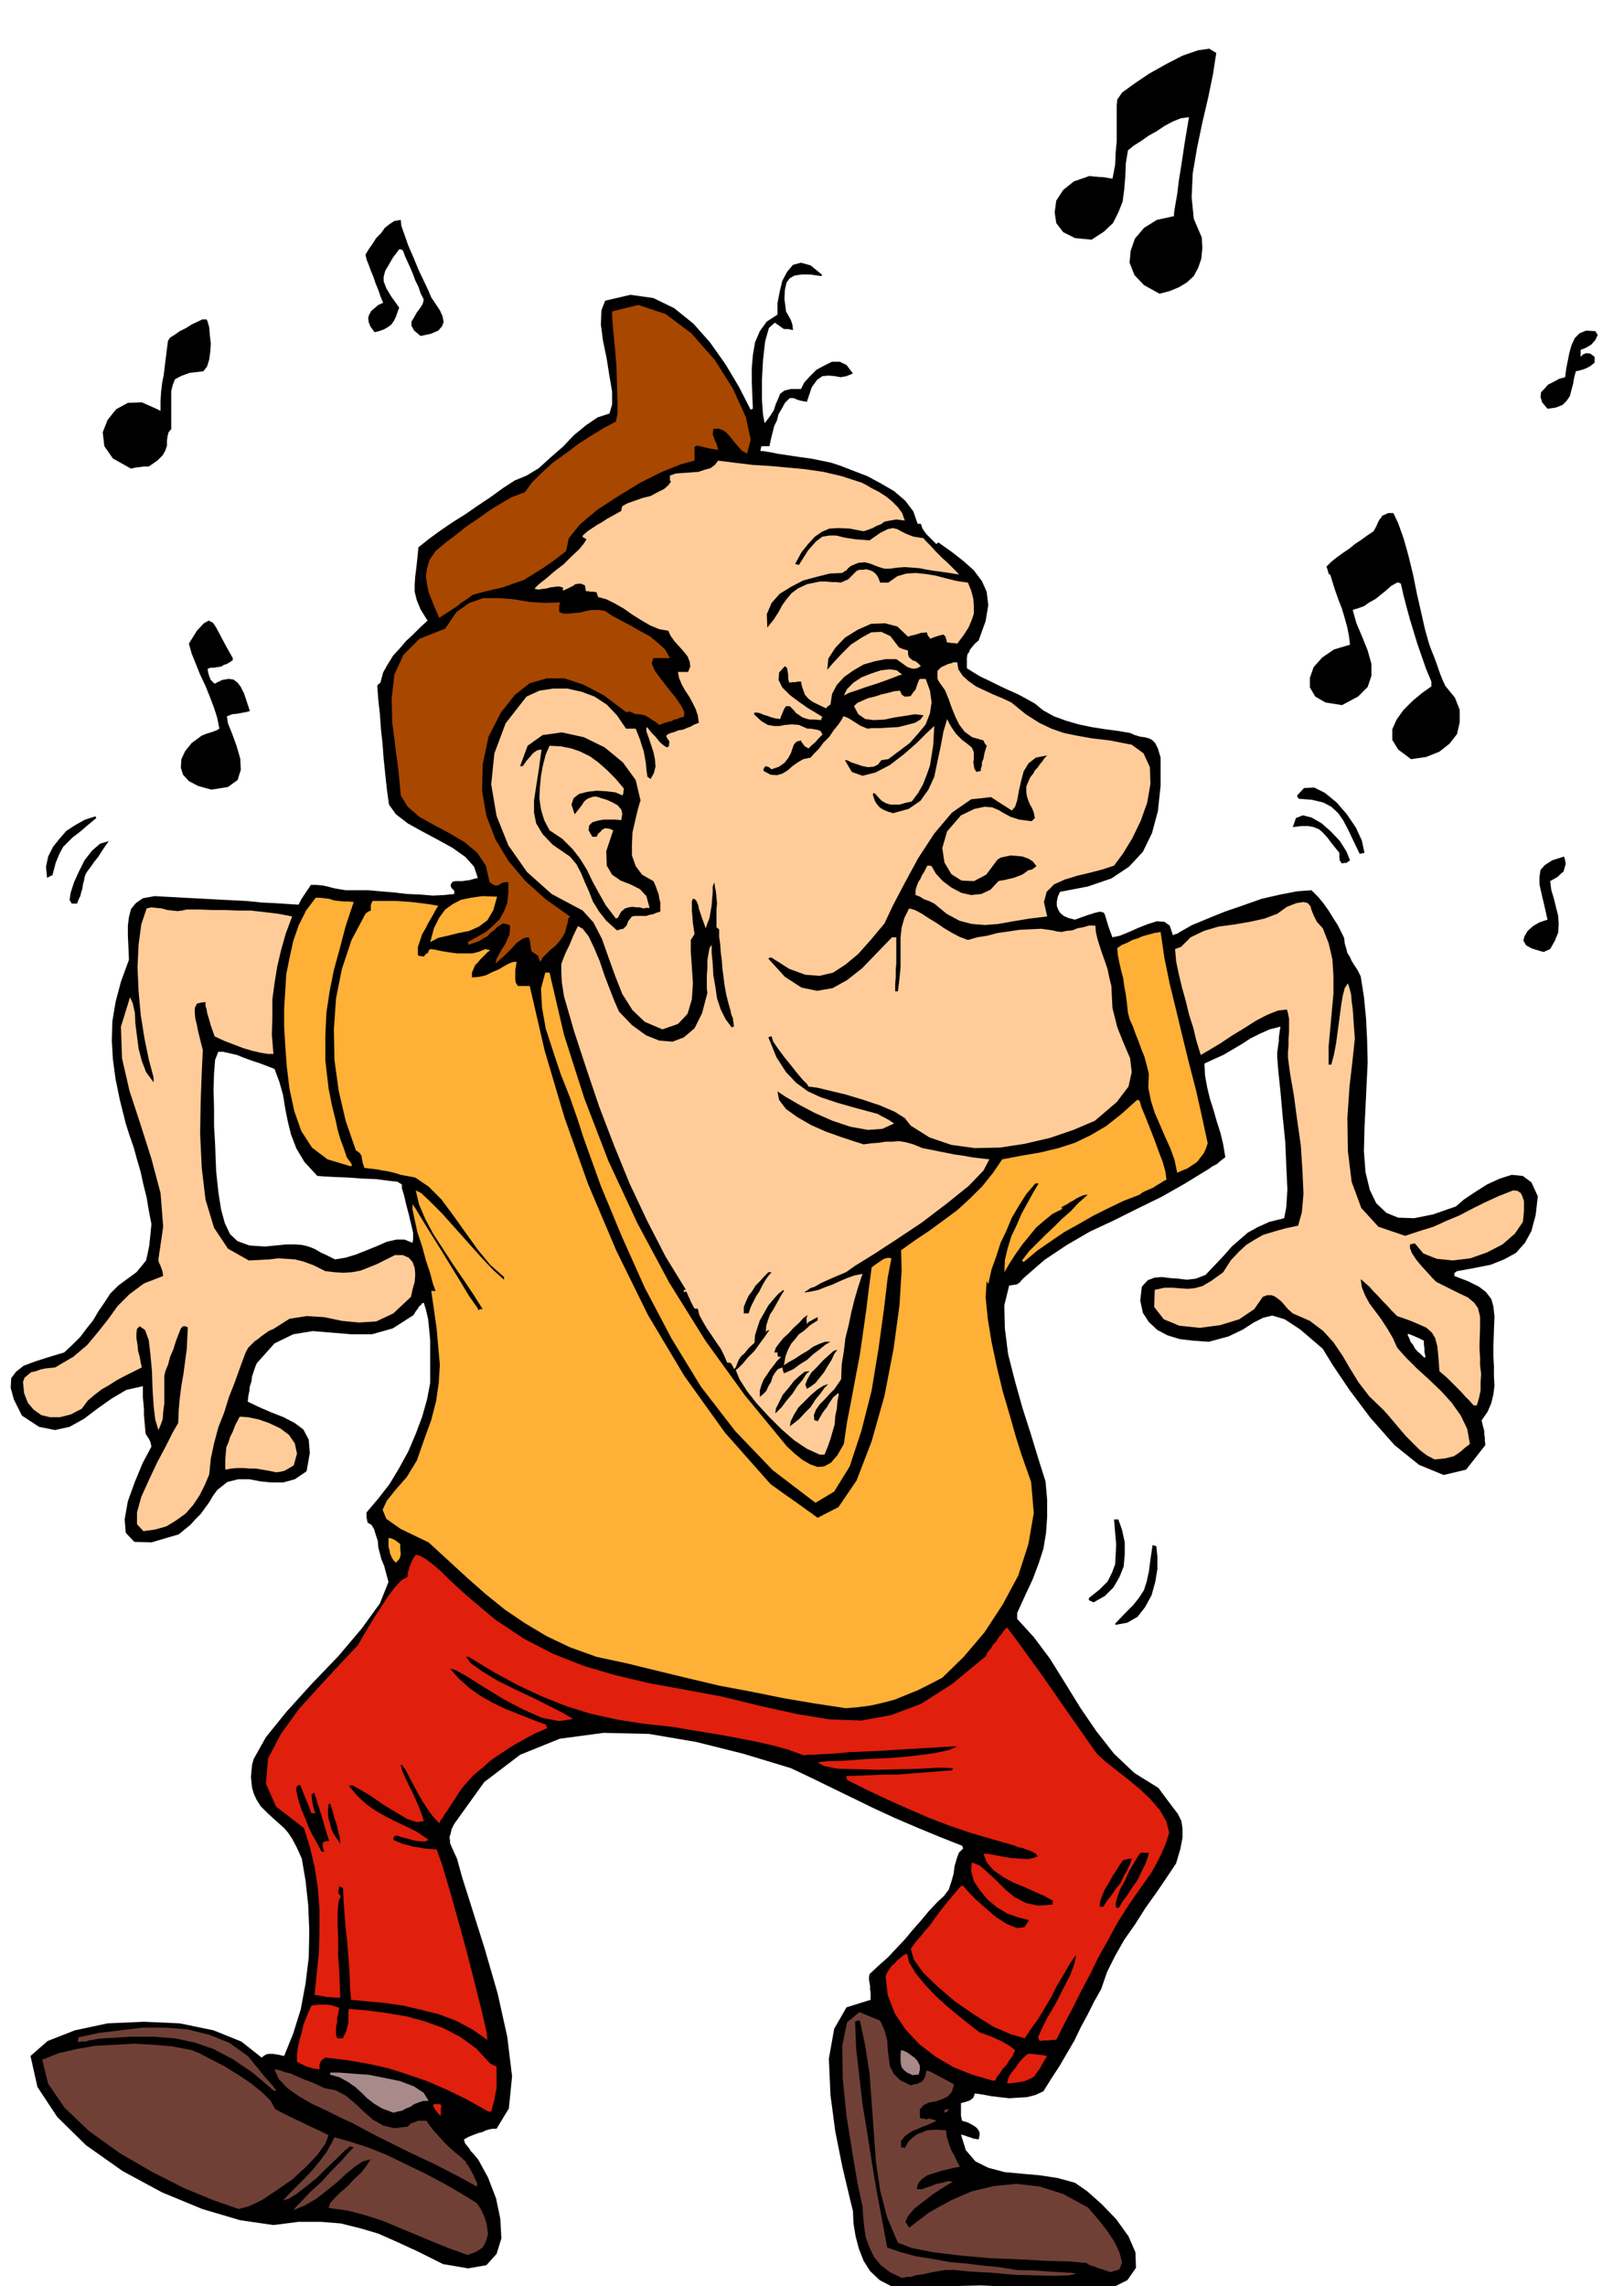 <svg xmlns="http://www.w3.org/2000/svg" width="490.455" height="690.376" fill-rule="evenodd" stroke-linecap="round" preserveAspectRatio="none" viewBox="0 0 3035 4273"><style>.brush1{fill:#000}.pen1{stroke:none}.brush2{fill:#704036}.brush3{fill:#e01f0d}.brush4{fill:#a88a8a}.brush5{fill:#ffb036}.brush6{fill:#fc9}.brush7{fill:#a84700}</style><path d="m1697 4282-30-8-23-12-18-17-12-19-9-23-6-23-4-24-1-23-8-33-12-51-13-65-9-68-3-68 10-56 23-40 45-14v-14l-1-6v-6l-1-6-1-5v-6l1-5 17-16 17-15 16-17 16-17 15-18 15-17 15-18 16-17 12-11 9-12 5-15 4-14 2-15 4-14 4-11 8-8-1-3-1-2-43-17-41-17-42-18-39-18-39-19-39-19-39-19-38-18-89-27-88-22-88-15-85-2-82 11-74 30-67 51-56 78-5 10-2 9-2 6 1 6v5l3 7 4 9 6 13 10 36 19 60 23 73 24 83 18 81 9 74-6 60-23 38h-7l-6 1-7 2-6 3-8 2-8 3-10 4-9 5 2 7 8 10 3 5 5 5 4 5 5 6 18 33 15 39 8 38 2 37-9 29-19 21-34 6-47-8-46-23-39-18-36-16-34-10-36-9-37-3h-42l-47 6-62-9-71-21-75-31-74-40-68-48-54-53-37-56-13-58 32-28 51-20 61-13 68-3 67 3 63 13 52 21 38 30 5-4 4-2 4-1h8l6 1 6 1 9 2 17-42 14-45 9-48 6-49 1-50-2-48-5-46-7-41-10-22-8-15-8-12-7-8-10-9-9-8-12-11-13-13-8-13-5-11-3-11-1-9-1-11 1-11 1-11 3-11 23-41 38-47 47-52 50-52 44-52 34-47 16-40-8-30-5-12-3-11-3-12-1-12-4-12-3-10-5-8-7-4-2-10v-9l22-26 21-27 18-30 17-31 14-33 12-32 9-32 6-31v-80l-2-21-2-19-4-17-4-13-3 1-3 4-3 2-2 4-4 5-4 7-39 25-39 11h-38l-36-3-37-3-36 6-35 17-33 37-3 7-3 9-3 9-1 9-3 9-1 9-2 10-1 10 21 10 23 10 23 9 21 11 16 12 10 19 2 25-6 34-22 15-22 6h-21l-21-2-21-4h-21l-20 5-19 15-8 11-7 12-8 11-8 11-10 10-9 10-11 9-11 9-51 15-32-1-16-17-2-25 6-34 13-36 15-36 16-30-2-9-3-6-4-6-2-4-1-12-1-11-1-12v-11l-1-11-1-11v-20l-31 7-27 16-27 19-25 19-27 15-27 6-30-6-32-21-15-30-6-22 1-18 9-12 14-11 21-8 25-8 30-9 16-15 14-14 12-16 12-15 10-17 11-16 11-17 15-15 19-14 15-11 10-12 8-10 3-13 3-15 2-19 2-21-5-26-4-24-6-24-5-23-7-24-6-22-8-23-7-22-11-44-8-39-5-37-2-35 1-36 6-36 10-38 15-41-1-24-1-21v-19l2-16 4-15 9-11 13-9 22-4 74 4 56 3 41 2 30 3 21 1 17 1 14 1 16 1 5-10 6-9 6-9 6-9h10l11 1 10 2 11 3 11 2 12 2h43l22 2 24 2 26 3 24 1 24 2 21-1 19-2v-6l-5-5-1-2-1-3 1-3 3-4 5-1h13l6-1 8-1 7-2 8-2-7-21-16-18-24-17-27-15-30-16-27-15-22-17-13-18-4-29-3-28-3-29-2-27-3-28-2-28-3-27-2-26 2-3 4-3 5-19 9-16 10-16 12-13 12-14 13-12 13-13 14-13-13-21-7-17-4-16v-13l1-15 2-16 2-18 2-21 20-16 22-16 22-15 24-15 23-16 24-16 22-16 23-15 22-9 23-14 22-20 23-20 21-22 22-18 22-15 22-7 5-17v-24l-5-29-5-32-7-34-4-30 1-27 7-18 47-11 43 6 39 19 36 29 31 35 29 41 25 42 22 43 1-1 3-1-1-25-1-25v-26l2-24 4-24 9-21 13-18 20-13v-21l4-21 5-21 9-17 11-13 15-4 18 5 22 18h-1l-1 2-21-3h-16l-13 2-9 5-6 8-3 13-1 17 3 24 4 7 5 9 3 9 1 10-9-2h-8l-17-12-11 10-7 25-4 35-2 37v37l2 28 3 16 10-13 7-11 4-12 4-9 4-10 8-6 12-3h19l6-12 11-12 12-12 15-8 14-7h14l13 6 12 16-12 5-11 2-11-2-11-1-12 1-10 7-10 14-9 27-6-1-5-1-4-1-3-1-7-3h-7l-9 9-6 11-6 10-3 12-5 10-3 12-3 12-3 14h-15l-1 4-1 5h5l12 2 15 3 20 3 20 3 22 3 20 4 19 4 18 6 23 9 26 10 26 14 24 14 21 18 15 20 8 23h6l3 9 7 10 9 9 10 10 2-2 2-1 24 17 23 18 19 17 15 20 9 20 3 25-5 30-13 36-7 6-5 6-4 5-2 5-3 4-1 7v19l11 7 15 9 15 7 18 9 17 8 18 8 17 9 16 9 16 13 20 11 22 8 24 7 24 5 25 4 23 3 24 4 9 4 10 3 8 1 8 2 6 3 6 6 5 10 5 17v53l-5 47-11 41-17 35-26 28-33 22-44 15-52 10-4 9-2 9v8l3 8 3 5 7 6 9 4 12 3 22-8 16-5 9-2 7 2 2 4 3 10 4 13 7 19 14-3 17-7 18-8 18-7 16-5 14 1 10 7 6 18 5-2 4-1 1-1 3-2 23-13 29-12 32-13 35-12 34-12 35-8 31-6 27-2 5 5 8 8 9 11 10 14 8 13 9 14 6 12 6 12 1 10 3 10 2 8 5 8 3 7 5 8 6 9 6 12 6 38 4 41 2 40 1 42-2 41-2 42-2 41-1 42 3 39 8 33 12 25 19 18 22 9 30 1 35-7 43-15 15-13 21-14 22-14 24-11 22-7 21 2 16 12 12 26-4 35-8 30-12 22-17 19-22 12-25 10-30 6-33 6-3 2-2 2v5l26 10 20 10 13 10 10 13 4 14 2 19-1 25-1 31v18l1 19v18l1 18-2 16-4 17-7 16-11 16 2 9 3 11v6l1 6v6l1 8-36 46-42 10-46-19-46-37-45-51-39-52-31-46-19-31-42-36-29-19-23-7-17 4-18 9-20 13-27 13-37 10-29-2-25-3-23-7-19-10-16-15-11-17-5-23 3-26 11-12 13-5 14-1 15 2 15 1 16 2 17-2 18-7 19-20 16-17 14-16 15-13 15-13 18-10 22-10 28-7 4-21 2-33-2-42-2-47-5-49-4-45-4-38-2-26v-9l1-7 1-8 1-6v-7l1-7 1-7 1-6-20 5-18 8-18 9-17 11-17 10-17 10-18 8-17 8 1 22 4 22 5 21 7 22 6 21 7 22 5 21 4 24-9 7-7 6-8 4-7 5-44 27-44 25-45 22-44 22-45 21-43 25-42 28-39 34-4 4-3 4-3 2-3 2-8 1-6 1-9 37 1 43 6 48 13 51 14 50 16 50 14 46 13 41 3 34v33l-2 29-5 30-9 28-11 29-14 30-15 33v11l31 34 30 40 28 45 29 47 30 44 33 42 38 36 45 28 14 19 12 16 10 13 7 14 2 14v17l-4 21-8 27-18 27-19 28-20 28-19 30-21 30-17 30-15 30-11 32-13 23-12 24-13 24-12 25-14 24-14 24-15 23-15 24-15 7-16 4-17 1-16 1-18-2-16-2-16-3-14-2-3 8-6 5-9 3-8 2v24l2 9 3 1 7 2 6 3 7 4 5 4 4 6 1 6-2 9-6-1-5-1-5-2-4-1-8-3-5-1 9 29 18 21 24 12 30 8 32 3 34 3 33 5 33 9 23 16 27 24 27 28 23 32 13 30 1 29-16 23-36 18-49-1-48-1-47-3-46-1-47-2-46 1-46 3-45 6zM626 2354l19-3 20-6 20-8 20-8 18-8 18-4h15l15 6 1-7v-12l-4-17-4-17-5-19-4-17-4-13v-7l-8-5-17-2-23-3-25-1-28-2-25-1-20-1-12-1-24-26-15-25-10-26-6-24-5-25-4-25-7-25-9-24-13-5-13-5-15-5-14-5-15-6-13-3-13-3h-9l-6 15-2 25-1 31 1 34v34l2 34 1 28 1 23 4 38 5 32 7 26 10 21 14 13 22 8 29 2 41-4h15l13 1 9 2 9 3 7 3 10 6 11 5 16 8zm2035 183 1 1 2-2-2-9v-7l-1-8v-6l-10-5-7-3-7-3-6-2v3l3 6 2 6 5 6 3 6 5 6 6 5 6 6z" class="pen1 brush1"/><path d="m1686 4258-23-11-17-13-13-16-8-17-7-19-3-20-2-20-1-18-9-41-10-59-11-69-7-69-1-62 9-44 23-19 39 16 8 18 5 18 1 17 2 17 2 15 7 14 12 12 20 10 6-2 6-1 4-2 5-2 3-4 3-5 1-6 2-6 8 3 8 4 5 3 8 4 9 5 13 7-4 14-8 9-11 5-12 4-12 2-10 5-7 8v15l1 1 3 1h3l7 2v-2h2l6 1 9 3-10 5-9 4-9 3-8 4-8 3-7 4-8 6-7 9v12h4l3 1 6-11 8-8 9-7 9-3 9-4 11-1h12l13 1 1 11 3 9 2 7 3 8 3 6 4 7 4 9 6 11-11 2-12 3-13 3-12 4-13 4-10 7-7 8-3 11h10l8-3 10-3 9-4 11-2 10-3 10 1-7 4-13 8-17 11-18 14-17 13-12 14-5 11 7 11 38-29 40-22 39-17 42-10 42-4 43 5 44 14 46 25 6 7 13 15 15 19 15 22 10 21 5 19-5 13-17 5-14-5-10-3-7-3-5-1-6-3-2-2-32-3-43-1-52-3-54-2-55-5-50-6-41-8-26-10-20-47-13-50-8-54-4-55-4-56-4-54-8-52-10-47h-5l-4 2 2 51 6 52 6 52 9 54 8 52 9 54 10 53 10 54 23 8 29 8 31 5 33 6 32 3 33 4 31 3 29 5 36 1 27 2 19 1 14 1h7l5 1h2l2 1-13 3-27 1-36-1-40-1-43-4-38-2-30-3h-17l-24 4-18 4-14 2-9 3h-7l-4 1h-3l-2 1zm-812-43-36-13-32-13-31-13-29-12-31-13-31-10-34-9-36-5 3-9 8-9 11-11 13-11 13-14 13-12 10-13 8-12-15 4-15 10-16 13-17 16-20 16-19 15-21 12-21 9 4-6 11-11 16-17 20-18 19-21 18-18 14-16 10-10-3-1-4-1-11 9-14 14-18 17-19 19-20 16-18 14-15 9-10 3 11-12 14-14 15-15 15-16 14-17 12-16 9-16 6-12 29 8 34 11 35 14 37 18 35 17 36 19 31 18 29 18 8 12 7 15 4 15 2 16-4 14-6 11-12 8-16 6zm-428-86-46-16-56-23-61-31-60-35-57-41-45-43-31-45-11-45 30-12 34-8 35-6 37-2 36-2 36 2 35 3 36 7 15 6 21 11 25 13 26 16 24 16 21 17 16 16 8 15 11 6 12 6 12 6 13 6 12 6 13 6 13 6 14 7-6 16-15 21-22 23-25 23-29 20-27 18-25 12-19 5zm445-42-27-15-27-14-27-14-26-12-27-13-26-13-26-13-25-13-20-11-24-11-26-13-26-12-26-15-21-15-16-17-8-18 8 1 11 4 12 3 13 6 12 5 13 5 12 5 12 6 21 4 19 10 17 14 18 17 16 14 19 11 21 5 25-3 6-6 9-3 4-2h16l6 9 8 10 9 10 9 10 9 9 11 10 11 9 11 10v2l4 5 4 7 5 9 3 7 4 8 1 5-1 3z" class="pen1 brush2"/><path d="m823 3955-6-7-4-5-3-6v-4h11l4 2-1 6v11l-1 2v1z" class="pen1 brush3"/><path d="m735 3949-21-8-15-9-13-10-10-10-12-11-13-9-16-9-18-5v-4h17l25 2 29 2 31 6 29 6 26 10 18 12 9 15h-10l-9 3-8 3-7 5-8 3-7 4-9 2-8 2z" class="pen1 brush4"/><path d="M1765 3949v-5l4-1 5-1-4 5-5 2z" class="pen1 brush2"/><path d="m913 3947-41-23-37-18-37-16-35-12-37-12-36-8-40-7-42-5-6 4-3 4-2 5v9l-7-1-6-1-6-2-5-1-10-5-8-4v-14l2-14 3-14 4-13 3-14 5-13 5-12 5-11 6-1 6-1h18l7 1 7 2 8 3-1 5-1 7-2 7v9l-2 7v15l2 7h11l3-7 3-6 2-8 2-7v-22l1-5 35 3 37 5 36 6 36 10 33 12 32 17 29 21 26 28 6 3 6 3v40l-2 10-2 12-3 10-3 12h-5z" class="pen1 brush3"/><path d="m513 3909-41-35-37-25-36-19-35-12-37-8-39-3h-44l-49 3-13 1-9 2-8 1-4 2h-9l-7 1 1-5 1-4 37-8 41-5 41-5h43l40 3 41 10 38 15 35 25 6 7 7 9 6 7 7 9 6 7 7 8 7 8 7 9-2 1-1 1z" class="pen1 brush2"/><path d="M1890 3894h-8l2-8 3-7 5-7 6-7 5-8 6-7 6-6 6-5h8l8 1 9 1 11 2-8 13-6 11-6 8-5 7-8 4-9 4-11 2-14 2zm-35-5-38-11-35-14-34-20-30-23-26-28-20-30-13-34-4-35 3-7 4-6 4-6 5-4 5-6 5-4 6-5 6-4h2l4 16 12 20 17 21 21 22 22 20 23 19 20 16 17 13 6 2 8 3 8 3 9 4 9 4 9 5 8 5 9 7-2 5-3 7-6 7-5 9-7 7-5 8-6 7-3 7h-5z" class="pen1 brush3"/><path d="m1706 3879-11-5-6-5-4-5-1-4-1-7v-13l1-8 4 1 7 3 7 5 8 6 5 6 4 8v8l-2 9h-6l-5 1z" class="pen1 brush4"/><path d="m1943 3815-3-7 7-16 11-22 15-25 14-28 13-25 8-22 3-16-12 17-12 21-12 20-11 22-12 20-12 20-13 18-12 18-27-8-32-14-35-22-35-24-33-28-27-26-18-25-6-20 9-13 9-10 8-10 9-10 9-13 12-16 16-20 22-26h4l7 8 14 15 19 17 21 18 20 13 20 8 14-2 8-13-20-5-20-7-20-12-17-14-15-18-11-17-5-18 1-17 15 6 15 13 16 15 17 17 17 14 21 11 23 5 27-2v-4l1-3-16-9-18-8-20-9-20-8-20-11-17-12-13-15-6-16h7l12 2 15 3 18 3 16 1 14 1 11-2 8-3-3-5-5-3-7-3-6-2-8-3-6-1-5-2-2-1-42-12-41-12-41-14-39-15-39-17-38-17-38-18-36-18-1-5-1-2 24-1 24-1 24-1h25l24-2 26-2 25-2 26-2 1-2 1-2-25-1-34 2-40 1-41 1-41-1-35-1-25-5-12-7 18-2 33-1 41-3 45-2 43-4 38-5 28-6 15-7-87 5-65 4-48 2-32 3-23 1-14 1h-10l-8 1-30-11-30-8-31-7-31-6-32-6-31-5-30-5-29-5-55-6-51-8-49-11-45-14-45-18-45-21-46-25-46-28h-5l9 12 21 15 28 17 34 17 34 16 32 16 25 13 17 10-26 4-32-6-36-16-36-19-36-22-30-19-23-13-11-3 17 19 19 17 21 15 23 13 23 11 25 10 25 10 27 10v3l2 3-25 11-22 12-21 12-18 12-18 12-17 15-18 15-17 19-9 12-8 13-7 10-6 10-6 8-4 7-4 5-2 5-13-14-10-14-9-14-8-14-8-15-7-13-7-14-8-11h-2l3 12 6 13 6 13 7 14 6 13 6 14 5 13 4 13-13 2-18-6-22-13-23-14-23-16-20-12-15-8-6 1 15 18 17 16 17 12 19 11 18 9 21 10 20 10 22 15-6 3h-8l-9-1-9-2-10-3-9-2-8-3-5 1-1 3-1 4 9 4 10 4 9 2 10 3 9 1 10 2 11 1 13 1 10 28 14 47 16 57 17 62 15 59 13 52 8 35 2 16-29-20-30-16-32-12-32-8-34-8-34-5-33-3-31-3-2-27-1-27-2-27-2-26-3-27-2-25-2-26-1-24-5-2-2-2-1 6-1 7 2 3 3 3-4 9-2 19v25l1 29v30l2 30 1 26 1 22h-10l-8-1h-7l-9-2-7-1-5-1h-2l4-41 4-39 1-41v-39l-3-40-6-39-9-38-11-35-52-40-19-43 4-47 24-46 34-47 40-44 38-41 32-34 8-14 10-17 12-20 13-20 13-20 13-17 12-13 12-7v-7l2-6 1-5 2-4 4-10 6-9 8 2 12 7 13 10 15 13 13 13 14 13 12 11 10 9 51 43 54 36 54 28 58 23 58 17 63 15 66 12 70 13 74 18 68 15 61 10 59 2 55-10 56-21 58-37 63-52 4-8 6-7 4-7 6-6 4-7 6-7 4-6 6-6 21 28 21 29 21 29 21 30 20 29 21 30 21 30 21 30 15 14 20 16 23 18 23 19 20 19 18 21 12 21 5 21-6 19-8 19-9 18-10 18-12 17-12 17-12 17-12 18-18 29-16 30-17 30-15 31-16 30-16 32-16 30-16 32h-8l-7 1h-8l-8 1z" class="pen1 brush3"/><path d="m2086 3566-1-8 3-12 6-16 9-16 8-18 9-15 7-12 5-6h15l-2 9-5 13-7 14-7 15-10 14-9 14-9 12-7 12h-5zm-31-2 1-10 4-11 5-12 7-11 7-13 8-12 6-10 6-8 8-2 8-1-3 10-5 11-7 12-6 13-9 11-8 12-9 11-6 10h-7zM601 3461l-8-15-8-14-8-16-6-16-7-16-5-15-4-15-2-12 3-4 4-2 1 1 3 7 2 5 4 10 5 12 7 18h8l-3-5-1-5-1-4-1-5-1-7-1-9 3-2 3-1 1 6 3 7 1 6 3 8 3 10 4 13 5 17 7 23-7 1-5 2v8l3 9h-5zm35-15-7-10-6-9-4-9-2-9-3-9-1-9v-9l1-9 1-1 2-1 1 3 3 9 3 12 5 15 3 13 3 12 1 8v3z" class="pen1 brush1"/><path d="m1581 3193-59-9-59-10-59-12-59-11-59-14-58-14-57-14-56-12-50-18-44-21-40-24-37-25-36-29-34-30-36-33-37-34-52-25-27-19-7-17 8-17 16-20 21-24 19-31 14-40 13-36 9-35 5-34 2-34-3-34-3-34-5-35-5-35h8l-5-14-5-19-8-24-7-26-9-27-5-23-4-19v-10l5 7 12 20 16 26 20 32 19 31 19 31 15 25 12 17 3 4 2 5 3-2h5l-17-27-18-27-20-29-18-28-19-29-15-28-12-28-6-26 10 5 17 16 22 22 25 28 25 28 25 28 22 23 19 17v-5l-26-23-23-28-23-32-22-31-23-31-24-24-25-17-27-5-9-3-8-2-9-2-8-1-9-2-8-1-9-1-8-1-3-9-1-5-1-5v-3l-4-6-7-5-19-55-13-56-8-58-1-57 4-58 11-55 18-54 26-49 5-4 5-2v-10l3-8h43l15 1 15 1 16 2 16 2 18 3-6 10-6 11-6 10-6 12-6 10-4 12-4 12v15l1 1 2 1h3l5 1 4-5 4-2 1-4 3-3 9 1 13 3 13 2 15 2h29l12-3 12-5 4 1 5 1-6 5-6 6-6 6-5 6-5 5-3 7-3 7v9l13-1 13-3 12-6 12-5 10-6 9-5 8-3h7l-1 3-1 6-1 6v18l1 6 4 6h22l28 121 37 125 44 124 53 125 59 120 68 114 76 106 85 96 25 18 20 14 14 10 11 8 6 4 5 4 3 2 4 3 39-20 34-50 28-73 24-85 17-88 11-81 4-65-1-38 25-18 27-18 26-19 27-20 24-22 23-23 20-25 17-25 37-7 35-6 33-8 31-10 29-14 29-17 28-22 30-27h2l3 2 3 11 7 17 8 20 9 23 8 22 8 21 5 18 2 15-6 3-6 4-7 4-6 4-7 3-7 3-6 3-5 4-31 12-29 14-28 14-26 15-27 15-25 17-26 18-25 21-2-2-1-1 13-17 15-15 15-15 16-15 15-15 17-15 15-16 17-15-8 1-7 3-6 3-6 4-6 3-6 4-6 3-5 3h1l1 3-18 9-16 13-15 13-13 16-13 16-12 17-11 17-10 17 1-23 5-21 7-23 10-21 9-21 11-20 11-20 10-17h-6l-17 20-14 22-13 22-10 24-11 23-8 25-9 25-6 27-2-3-1-3-2 31 4 40 7 43 10 47 11 46 13 44 11 39 10 32 19 54 5 58-10 58-19 59-29 54-34 52-39 46-40 39-23 12-22 11-22 9-22 9-23 6-22 5-23 3-23 2z" class="pen1 brush5"/><path d="m2086 3037-2-1v-1l18-19 16-16 11-14 9-14 5-16 4-18 3-23 4-27 3 1 4 1 2 19v24l-4 24-7 25-12 22-14 18-19 11-21 4zm-42-42-5-2-4-2v-4l20-16 15-15 8-16 6-16 1-18 1-19-2-22-2-25h8l7 20 5 23v22l-2 23-8 20-11 19-16 16-21 12z" class="pen1 brush1"/><path d="m740 2921-5-5-3-5-3-7-1-6-2-7v-16h3l6 2 5 3 8 6v9l1 10-2 8-7 8z" class="pen1 brush5"/><path d="m268 2862-12-13v-22l8-29 14-31 16-34 16-30 13-26 10-17 1-24 2-23 3-23 4-23 3-23 3-22 1-21 1-20-5-2h-4l-4 4-4 10-5 13-5 16-6 14-4 15-5 12-2 9v52l-2 15-1 14-4 11-4 9-6-20-3-26-2-32-1-32-3-32-3-26-7-19-10-7-5 5-1 8v10l2 12 1 11 3 11 2 11 2 9-16 8-16 8-15 8-14 9-14 8-13 10-13 11-11 15-21 11-20 5H93l-16-4-14-10-11-13-7-18-2-21 3-8 6-5 6-5 9-2 8-3 9-2 9-1 10-1 34-20 26-22 20-24 19-24 18-25 22-22 27-20 36-14-1-6-1-5-2-5-1-3-3-6-1-6 9-61-5-63-17-64-20-63-21-64-14-61-2-59 17-55 5 11 4 18 1 20 3 24 3 23 6 23 8 21 14 19v-9l-9-34-8-39-7-44-4-44-2-45 2-42 5-38 10-30 9-2 9 1 10 1 11 3 9 1 10 1 8-1 9-2h23l24 1h24l25 1h24l26 3 25 3 26 5-12 32-9 32-7 30-5 31-4 30v33l-1 33 3 36h-10l-13-2-17-4-17-5-18-7-16-6-13-6-6-3-7-20-4-14-3-10-1-7-2-6v-7l-8 1-8 2-4 8v9l1 11 3 12 2 11 3 12 3 12 3 12-2 42-2 54-1 60 3 64 7 59 16 53 26 39 39 22 21-1 18-1 16-2 16 1 15 1 16 4 19 7 22 11 17 2 17 1 16-1 16-3 15-6 15-6 16-8 18-9h15l11 5 7 8 4 11 1 12-1 14-4 14-3 14-33 31-32 15-32 2-32-3-33-7-33-2-32 5-30 19-9 4-7 5-7 5-6 5-6 4-6 6-6 6-5 9-10 27-10 28-11 28-9 29-11 28-8 30-6 28-3 30-8 19-10 20-12 18-14 16-18 13-18 11-21 6-22 3z" class="pen1 brush6"/><path d="m1524 2809-80-61-70-73-64-83-55-90-50-95-43-96-39-94-32-89-12-37-14-40-17-43-14-42-14-43-7-39-2-36 8-30h8l27 116 38 119 45 117 54 116 60 112 68 109 73 101 79 96 14 13 15 12 14 8 14 5 12-1 13-7 12-14 12-21 6-41 8-41 8-43 8-42 6-42 6-42 5-41 5-38 8-6 9-6 4-3 5-2 5-1 6 1-7 36-7 59-10 73-13 79-19 75-22 67-29 47-35 21z" class="pen1 brush5"/><path d="m516 2752-14-3-12-2-12-2h-11l-12-1h-11l-12 1-11 2v-18l1-13 1-11 4-9 3-10 5-10 5-13 8-15 15 1 20 4 20 7 21 10 16 12 11 16 4 19-6 22-10 6-7 4-8 2-8 1zm2165-24-15-8-13-10-13-13-12-12-12-14-11-13-11-13-9-10-26-25-20-26-16-26-14-24-17-25-19-21-25-19-32-14-9-8-6-7-6-7-6-5-7-5-6-2h-8l-8 3-16 23-28 19-36 11-38 5-38-4-29-12-18-23 1-32 18-4h16l13 1 14 1 13-1 15-4 17-10 22-16 14-22 15-16 14-13 16-10 16-9 20-6 21-6 24-5 7-25 3-35-2-44-3-46-7-49-6-45-7-40-4-30v-11l1-11v-13l1-13v-25l-2-10-2-7-17 2-20 8-21 11-22 14-23 14-21 14-20 12-17 10-8-26-6-25-8-25-6-25-7-25-6-25-5-24-2-23 5-2 6-2 18-18 25-12 27-8 30-4 29-5 27-6 24-9 18-13 18-7 13-2 8 2 5 6 2 7 4 10 6 12 11 12 11 28 7 30 2 31v33l-3 33-3 33-3 33v34h5l5-19 4-21 3-23 3-22 3-23 3-19 4-16 6-9 3 9 3 12 1 12 2 15 1 14 1 15 1 13 1 13-4 38-6 52-4 59 1 62 7 57 18 49 32 35 50 17 27-9 26-8 24-11 24-10 23-12 24-12 26-12 28-11 8 1 6 4 3 6 3 9v19l-1 10-1 10-15 22-23 20-29 15-31 11-33 4-30-3-25-10-16-19-9 2v7l4 10 8 12 10 12 11 12 9 10 7 7 24 12 20 10 15 7 12 10 7 10 4 16v21l-1 30v11l1 14v15l2 16-1 15v16l-3 14-4 14h-6l-8-9-8-8-8-9-8-8-9-9-8-8-8-7-7-6-2-28-2-19-4-15-6-10-10-9-13-6-19-8-23-8-10-10-9-10-9-9-8-9-9-9-7-8-9-8-7-6 2 15 6 15 8 15 12 16 11 15 11 17 10 17 8 18 16 18 21 21 22 20 23 22 20 22 17 24 12 25 5 28-9 7-8 7-7 5-6 4-8 2-8 2-10 1-10 1zm-1149-9-24-11-24-16-24-21-23-23-23-25-18-23-14-22-7-17 5-4 8-8 10-12 12-12 10-14 9-12 6-9 3-4-4 1-3 3 1-12 3-10 4-11 6-9 5-9 5-9 5-9 5-8-1-2-9 7-9 10-10 12-8 14-8 14-5 15-4 13-1 14-10 9-9 11-6 5-4 6-3 7-3 8-1 1-2 2-3-6-3-5-4-1h-3l-6-14-6-12-9-13-8-12-9-13-7-12-7-13-3-12h-6l-6-11-3-7-3-6-1-3-2-4-1-1-3 1-1 1v-5h4l-38-62-34-66-33-70-29-71-28-73-24-71-23-70-19-66-4-26-1-19v-15l4-11 5-12 6-12 7-17 9-19 9 5 11 14 10 21 11 26 9 27 10 26 9 23 8 18 24 25 26 19 25 10 25 2 21-8 20-17 14-28 10-38-1-8v-25l1-13v-15l2-12 2-11 4-6v15l2 20 1 21 4 23 3 21 7 21 9 18 12 16 1-2h3l-1-4v-3l-1-4v-4l-3-7-2-9-4-14-4-16-3-17-2-16-2-15-1-15-2-15-1-15-2-14v-14l-3-2-2-2v-33l1-11-1-12-1-10-2-10-1-8-3 8v11l-1 11-1 13-2 12-2 12-4 10-3 9-6-16-4-12-3-9-1-6-3-7-2-3-3-2h-2l-1 2-1 3v17l1 10 1 14 3 20-7 11v22l2 28 2 31-2 30-8 27-18 19-29 10-33-14-23-22-19-30-13-33-13-36-12-34-16-31-20-22-58-31-46-41-35-50-22-55-10-59 6-58 21-56 39-50 24-11 26-4h26l27 6 24 9 23 15 19 20 17 25h18l4 10 4 10 3 10 4 12 2 11 2 11 1 12 2 14 3 2 3 2 6-11 3-12-1-14-3-14-5-15-4-12-4-11v-8l3 2 6 8 8 8 8 10 7 6 6 4 4-2 1-9-4-6-1-2-1-2 2-3 7-3 7-2 7-3 8-1 7-3 8-3 7-4 8-3-2-14-4-12-6-12-6-11-8-12-6-11-5-12-2-11h19l4-10-1-9-4-10-7-9-9-10-9-10-7-10-4-9-17-3-17-7-17-10-16-10-17-12-16-9-16-8-15-4-2-5-1-4-6-1h-5l-5-1h-4l-1-6-1-5-7-3h-5l-6 1-4 3-10 5-9 4v-6l-8-2-8 1-8 1-7 2-9 1-5 1-6-1-2-1 8-8 14-11 15-13 17-13 15-15 14-13 9-11 5-8-3-2-4-2v-3l9-8 9-6 9-6 9-5 9-6 9-5 9-5 9-5 1-6 1-3 9-5 14-5 14-5 16-4 13-7 12-6 8-7 5-7-1-1-1-1v-9l11-4 14-1 14-1 14-1 12-4 11-3 8-6 6-8 32 4 33 4 33 2 33 3 32 3 34 5 34 8 37 12 8 4 12 7 12 6 14 9 11 9 11 11 8 11 5 14-16-2-12 2-10 2-7 5-8 3-7 4-8 3-9 3-26-5-21-1-17 1-14 6-13 9-12 13-13 16-12 22 3 1 4 1 17-27 15-17 12-9 13-2h13l16 4 20 3 26 2 20-14 14-7 10-2 8 2 7 4 10 5 13 5 19 3 4 5 9 9 10 11 12 12 11 10 10 10 7 7 3 4-17-3-14-2-15-2-13-2-15-3-13-1-14-1-14 1-14 2h-10l-10-3-8-3-10-4-9-2-12 1-14 6-5 4-3 4-4 2-4 3-23 1-24 6-26 7-23 12-21 13-15 17-9 21 1 25 12-15 9-14 7-13 8-11 9-11 12-9 17-8 24-5h12l11 1h8l8 1 7-3 7-3 7-7 9-9 5-2h7l6-1 7 2 5 2 6 5 4 6 4 10h15l17-12 17-5 18-1 19 2 18 3 19 5 20 5 21 3 6 15 4 15 1 14v14l-4 12-6 14-9 14-12 16-7-1h-4l-4-1h-4l-2-7-1-4-2-2-2-2-8 2-6 2-6 2-4 2-5-6-2-6-11 1-9 3-9 2-6 2-20-19-23-6-26 1-25 11-24 15-18 19-13 20-2 21 12-14 15-16 17-17 20-13 18-10 19-1 17 8 16 21 7 3 10 3v7l2 6 3 2 3 3 3 1 3 1 4 3 6 6-7 4-6 1-6-1-6-2-11-8-10-7h-20l-20 4-21 6-19 11-17 12-14 15-9 17-3 20-5 3-3 4-15-7-10-5-7-5-4-4-4-5-2-6-3-8-2-10h-6l-4 1h-6l-6 1-2-7v-7l-1-7-1-6-2-2-2-2-11 12-1 14 7 14 14 14 16 12 17 12 15 9 13 8-2 3v3l-13-1h-9l-7-2-6-2-6-4-6-4-6-7-6-6h-7l-3 4-3 7-3 7-2 6-8-1-8-2-8-3-7-2-7-3-5-1h-5l-1 3 14 13 12 7 11 2h11l10-2 13-1 13 1 16 7h6l6 1 6 1 6 2 2 3 2 4-7 7-6 7-7 6-6 6-7-4-3-4-3-4-1-3-8 2-5 5-3 8-3 9-5 9-7 9-10 7-14 5-5-4-3-1-3-1-2 2-2 3v4l13 7 12 1 10-3 10-6 9-8 10-7 10-6 14-3 6-7 9-9 9-12 11-11 8-12 9-11 6-9 3-6 4 1 5 2 5 3 6 4 5 3 6 4 7 3 7 3 9-1h15l16-1 18-1 16-4 15-4 10-6 6-8-16-2-18 3-20 3-19 4-20 1-16-2-13-9-8-15 6-6 9-4 11-5 13-3 12-4 13-3 11-3 11-1 3 7 5 4h6l6-1 4-6 5-6 3-9 3-8 2-3h11l8 22 3 22-3 20-8 21-14 17-16 18-20 15-20 15-7 1-6 1-6 8-8 4-11 1-10-2-12-4-9-3-8-4h-4l13 22 20 7 24-6 27-14 26-20 24-21 19-19 14-13-1 18-1 18-3 19-3 19-6 17-7 18-9 16-12 16-13 3-10 3h-17l-9-3-7-4-6-6-6-7-3-2-2 3 2 6 2 6 3 5 4 5 3 3 7 4 7 3 10 3 29-8 22-15 15-21 11-24 6-29 6-28 5-27 7-24 4 8 4 7 4 6 5 7 5 5 6 6 8 6 10 8 2 4 2 6v12l-1 6 1 6 1 6 4 6 3-1 5-1v-4l2-6v-6l3-7 2-11 4-13-4-5-2-5-21-6-14-10-10-13-7-14-7-17-6-17-7-17-10-14-3-5-1-3v-14l7-7 9-4 4-2 5-1 5-2h7l2 13 8 12 11 10 14 10 15 7 17 8 17 7 17 8 27 22 25 16 23 11 23 8 24 5 28 5 34 4 41 8 22 16 12 26 1 31-6 35-12 34-16 33-17 28-17 23-21 7-23 6-25 6-23 7-20 9-14 14-5 19 6 27-33 4-30 5-28 5-25 2-25-2-23-6-24-13-23-19-10-5-9-3-8-5-8-3v-9l2-7 3-8 4-6 3-7 4-6 3-6 3-6h4l4 1 8 14 13 14 16 12 19 10 18 4 19-2 17-8 15-16 4-1 7-1 8-2 9-2 8-3 8-3 6-4 5-4 8-2 8-6-7-9-8-5-11-4-10-1-12-1-10 2-9 2-6 4-21 28-23 12-23-1-19-12-13-22-4-27 9-31 26-30 25-12 19-4 14 1 12 5 10 6 13 7 16 5 23 3 3-3 3-3-2-10-3-8-4-7-3-7-3-9-1-8v-10l5-12 3-6 5-6 3-6 5-5 4-6 5-6 4-6 5-5-21 4-14 11-9 15-5 19-4 18-3 17-4 12-6 7-39-25-37 4-36 25-33 39-30 46-26 48-22 42-15 32-25 30-24 27-24 20-23 15-25 6-27-2-30-11-33-21h-4l-2 2 31 34 31 20 29 6 29-5 27-15 28-22 27-28 29-30h8v49l-1 12v13l-1 13v14h5l3-24 2-21v-56l2-18 5-18 9-18 11 3 13 7 12 8 15 9 13 9 15 9 15 8 16 6 17-5 19-3 19-5 21-3 20-3 21-1 20-1 21 3 8 2 9 1 9-2 11-1 10-4 11-2 10-3h12l1 12 3 13 4 13 5 15 5 14 5 15 3 15 4 16 2 41 9 36 12 30 12 28 3 26-6 27-22 29-41 35-40 17-44 15-47 11-46 7-47 1-44-6-41-14-35-22-11-14-19-12-28-12-30-10-33-10-29-7-25-6-16-2-3-5-8-8-11-13-11-14-13-16-11-15-9-13-3-10-4 1-2 1 15 37 18 28 19 20 22 16 24 11 30 10 35 10 41 11 7 4 8 4 7 4 9 6-22 10-27 2-33-6-33-11-34-15-30-16-24-14-15-10 3 16 13 17 21 15 26 15 27 12 28 10 24 8 19 6 15-2 14-1 12-2h13l12-1 13 2 14 4 17 7 15 3 15 3 15 3 15 3 15 2 16 3 16 2 18 2-11 21-28 29-41 33-46 35-48 32-43 28-34 21-17 12-19 8-16 7-13 6-10 6-9 3-5 4-4 2-1 2 12-2 14-3 12-5 14-5 13-6 14-6 14-5 15-3-8 24-7 24-6 24-5 24-6 24-3 25-4 25-1 27-6 9-7 10-9 9-9 10-9 9-7 10-4 10 1 10h3l3 2 4-7 4-7 4-6 5-6 4-7 4-6 4-6 6-5 2-2h3l-3 14-1 14-3 14-1 15-4 14-4 14-5 14-6 15h-9z" class="pen1 brush6"/><path d="m1476 2666 2-10 6-12 8-13 12-12 12-12 12-10 11-7 9-3-7 7-8 11-9 11-9 14-11 11-10 11-10 8-8 6zm-27-24 1-9 6-12 7-14 11-13 10-13 11-10 9-7 9-1-6 5-7 11-10 12-9 14-11 13-9 12-8 8-4 4zm-29-31v-12l3-10 4-10 6-9 6-9 7-9 6-8 8-8h-6l-1-4v-4h-6l3-9 6-8 8-10 10-9 9-10 10-9 8-9 8-6-2 7 1 10 3-4 6-3 5-3 6-3v6l-14 9-11 10-10 7-7 9-7 8-6 11-5 13-3 17 9-6 11-6 12-8 12-7 11-8 11-5 11-4h10l-9 5-11 9-12 9-12 11-13 8-12 9-11 5-7 3-2-6-1-5-8 3-5 6-5 8-3 10-5 8-4 9-6 6-6 5zm88-15-3-8 4-10 7-12 11-11 11-12 11-10 9-8 7-2-6 8-5 11-7 11-7 12-8 10-8 10-8 6-8 5zm-118-141v-12l4-10 5-11 7-9 6-10 9-9 7-8 8-8h6l-7 8-6 9-5 9-5 10-6 9-5 10-5 10-4 12h-9z" class="pen1 brush1"/><path d="m2200 2192-5-24-8-22-10-22-9-21-10-23-7-22-5-25 1-26-4-16-4-15-6-15-5-14-6-15-5-14-6-13-3-12-2-18-2-16-3-16-2-15-4-15-3-13-3-15-1-13 9-6 10-4 9-5 10-3 9-4 11-3 11-3 12-2 7 48 10 49 12 49 12 50 12 49 13 50 11 49 11 51-3 9-4 9-6 8-7 9-9 6-9 6-10 4-9 4zm-1548-13-40-12-29-22-20-31-13-37-9-42-5-41-3-41-2-36v-32l2-31 2-33 6-30 7-32 10-29 14-28 18-24h8l8 1 9 1 9 3 9 1 9 1h9l10 1-15 45-11 42-11 40-8 40-6 40-2 43v46l6 52 3 15 3 16 4 16 4 16 3 15 5 17 6 16 6 18 5 7 3 4 1 2 1 3-4 1-2-1z" class="pen1 brush5"/><path d="m926 1801 2-9 5-9 5-9 6-9 4-9 4-9 1-9v-8l-3-2h-1l-4-1-5-1-10 6-7 7-7 5-5 6-8 4-7 5-9 3-11 4-1-3-1-2 18-10 16-9 14-12 12-12 8-15 6-15 2-19v-20h-8l-5 2-3 2-3 2h-6l-4-2-6-4-7-31-16-24-24-20-27-16-30-16-27-15-22-19-13-21-4-44-6-46-6-47-1-45 5-44 17-37 30-30 48-19 21-31 24-17 26-9h29l27 2 30 5 29 2 29-1-2 6v12l8 3h9l10-1 12-1 11-3 12-2h12l12 2 13 9 17 9 17 9 19 11 17 9 16 13 13 12 9 16h-31l-3 10 6 14 11 15 14 18 13 16 11 16 6 12-1 9-6 1-6 3-6 1-5 3-6 1-6 2-6 2-5 2-7-6-6-3-5-4-4-2-5-3-5-1-6-1h-6l-11-5-7 1-41-31-38-20-36-12h-33l-32 9-28 22-26 33-23 45-11 52-1 50 8 46 17 44 24 40 32 38 38 34 45 32-3 4-1 7-2 7-1 4-2 8-5 9-6 8-7 8-9 7-8 8-7 7-4 8-3-6-1-5-7-5-5-3-2-6v-4l-1-3v-3l-1-6-2-5-8 1-7 4-8 6-7 8-8 8-8 8-8 7-8 7z" class="pen1 brush7"/><path d="m2883 1779-20-6-11-6-5-9 2-8 6-10 10-9 12-7 15-5-6-27-5-21-4-18v-14l2-13 8-9 14-9 22-7 2 7 1 7-2 7-2 7-6 5-5 5-7 4-7 4 2 16 5 17 4 16 4 16 1 15-1 16-6 15-9 16-7 3-4 2h-3z" class="pen1 brush1"/><path d="m804 1761 7-26 10-20 11-15 14-10 15-8 19-4 22-3 27 1-7 25-11 19-16 12-18 8-20 4-20 5-18 4-15 8z" class="pen1 brush5"/><path d="m1153 1739-20-18-14-18-11-18-7-18-8-18-7-17-9-17-12-14-32-22-19-20-12-20-4-20v-23l4-26 5-32 5-37-7 1-5 3-5 4-3 4-8 9-7 10h-5l14-38 28-20 36-5 41 9 39 19 34 28 24 33 9 38-5 17-5 21-5 22-1 23v20l7 20 12 16 21 12 2 4 3 7 2 6 3 8 1 7 2 8v17l-7 2-7 3-6 1-6 2h-21l-6 1-7 9-3 8-3 3-3 3-5 1-7 2z" class="pen1 brush1"/><path d="m1151 1717-19-25-13-23-12-22-10-21-13-21-14-18-19-19-24-16-10-19-6-20-3-21 1-21 2-21 4-21 5-19 7-16 21 1 20 4 17 6 18 9 15 11 16 14 16 16 16 19-1 6v3l-1 2v2l-14-6-17-2-18-1-17 2-16 4-10 8-4 12 6 18 8-10 6-8 3-5 4-4 5-3 9-3h6l9 3 10 3 11 5 9 5 7 8 2 8-2 12-10-1h-23l-11 2-10 3-6 6-1 9 7 12h8l3-6 4-3 3-4 6-3 8 1 7 3-13 39 1 27 10 17 16 11 18 7 18 9 12 13 6 22h-6l-6 1-6-2h-6l-8-1-7 1-7 2-7 6-4 7-2 4-2 1-2 1z" class="pen1 brush6"/><path d="m134 1689-4-7 2-13 6-19 9-20 11-22 14-18 15-13 17-5-2 2-5 7-6 9-7 11-8 10-7 10-6 8-3 5-2 6-1 6-2 7-1 8-2 6-2 8-3 6-3 8h-10zm-46-48-2-21 4-19 9-18 12-15 13-15 17-11 18-10 19-6 1 1 1 2-18 15-14 12-12 9-9 9-9 9-7 13-7 17-6 23-5 2-5 3zm2420-27-4-5-1-6v-9l-13-16-9-12-9-10-7-6-10-4-10-2h-13l-16 2 6-17 13-5 16 4 19 11 17 15 17 18 12 19 7 17-4 3-3 2h-4l-4 1zm33-18-12-25-10-21-9-17-9-13-13-12-15-8-21-5-25-2-2-3-1-3 13-14 19-1 20 10 22 18 19 22 17 25 11 24 5 23-4 1-5 1zM395 1476l-25-7-17-9-11-12-4-13 1-16 7-15 12-15 19-14 10-4 10-3 8-3 5-3-4-20-6-19-8-21-8-20-10-21-8-20-8-20-5-18 15-24 13-14 9-5 8 4 6 9 8 15 10 19 13 23v4l-6 4-5 3-6 2-5 3-7 1-6 1h-6l-6 2 1 7 2 7 3 7 7 7 14-7 12-2 9 1 8 6 6 8 6 12 5 15 6 18-7 2-6 1-5 1-5 1-10 1-10 4 2 13 8 20 8 22 7 24 1 21-6 19-18 13-31 5zm2242-57-24-18-11-18v-20l8-18 13-18 17-17 18-15 17-12v-9l-10-24-8-23-8-23-7-23-7-23-6-22-6-23-5-22-4-2h-3l-11 6-10 9-10 8-10 8-11 6-10 7-11 4-10 3 7 25 11 26 10 25 7 25v22l-7 21-18 18-30 16-31-5-19-11-10-17v-18l7-20 16-18 22-15 30-9-2-16-3-16-5-18-5-17-7-18-6-17-5-16-4-13-3-1v-1l-2-7-2-6 9-9 10-8 11-8 12-8 11-9 12-8 11-8 12-8 5-9 3-7 3-6 3-3 2-4 5-2 6-3h10l9 19 10 28 9 32 9 37 7 35 8 35 7 31 7 25 3 9 4 10 4 10 4 11 3 9 4 11 4 10 5 11 18 22 9 23v23l-5 22-14 18-19 15-25 10-28 4z" class="pen1 brush1"/><path d="m1577 1300 6-12 12-12 15-10 18-7 18-6 17-2 13 2 10 8-5 1-10 4-16 6-17 6-19 6-17 6-15 5-10 5z" class="pen1 brush6"/><path d="m821 1155-8-18-6-15-6-15-3-15-2-15 2-15 5-16 11-16 19-16 20-15 20-16 21-14 21-15 21-13 21-12 24-9 13-18 18-18 21-19 25-18 24-18 25-16 23-14 21-11 3-15v-24l-1-32-1-34-3-35-3-31-2-24v-11l49-12 51 17 48 36 44 50 34 54 24 53 9 42-7 26-10-6-7-8-7-8-6-8-8-9-7-5-9-3-9 1-1 10 4 11 4 9 2 9-18-3-12-3-8-2-4 1-2 1v26l-26 7-35 14-40 20-41 25-40 26-32 27-21 26-5 24-22 17-20 14-19 12-18 11-20 7-20 7-22 5-24 6-10 3-9 7-11 7-10 8-11 7-9 6-8 5-4 3z" class="pen1 brush7"/><path d="m245 876-34-19-16-23-3-26 9-23 16-20 22-12 26-1 27 12 4 2 4 2v-18l1-17 2-17 3-15 2-17 2-16 2-16 2-15 4-6 8-5 10-7 12-6 11-7 11-5 8-4h8l2 4 3 11 1 13 2 17-1 15-2 15-4 13-7 9-26 3-16 6-11 6-4 10-3 12v71l-5 6-2 8-1 8v9l-3 9-5 9-10 10-16 11h-9l-8 1-8 1-8 2zm2647-112-10-12-3-10 1-9 6-6 7-8 10-5 11-6 11-3 2-16 3-15 3-15 4-14 6-13 9-9 12-5 18 1 1 3 3 4-5 10-7 8-5 3-5 3-5 2-5 2v13l5-5 6-2 7 1 8 6v11l-9 7-8 4-9 3-9 2-3 11-2 12-3 11-3 12-6 9-8 8-13 5-15 2zM786 628l-12-10-5-9v-8l5-8 5-9 6-8 5-8 2-8-6-12-4-12-6-12-4-11-5-12-5-11-5-11-4-11-4-2h-3l-12 16-8 14-6 10-3 11v9l5 13 9 15 15 21-3 8-3 9-4 8-5 7-7 5-7 4-9 3-8 2-8-11-3-8-1-8 2-6 4-7 6-5 7-6 9-4-5-12-4-12-5-12-4-12-5-12-4-11-4-10-2-9 6-10 7-10 7-11 9-9 7-10 9-7 9-6 12-2 1 11 6 17 7 20 10 23 9 22 10 21 8 17 6 14 8 12 8 12 5 11 2 11-3 8-7 8-14 6-19 4zm1381-79-29-16-18-19-9-23 2-22 8-23 17-20 24-15 32-7v-5l1-7 2-12 3-17 3-25 5-31 6-40 8-48-15 2-15 6-15 8-15 10-16 9-14 10-13 8-11 9-4 24-1 25-2 24-3 23-8 20-10 20-17 16-23 15-31-3-22-11-13-17-3-20 3-22 13-20 20-16 29-10 9 1 11 1h5l6 1 6 1 6 1 2-10 3-16 1-22 2-23v-66l1-11 9-13 22-16 28-19 32-18 31-16 29-10 21-3 13 8-6 39-9 44-11 47-10 48-8 47-2 45 4 40 15 35 1 20-2 20-6 17-8 15-13 12-15 9-17 7-19 5z" class="pen1 brush1"/></svg>
